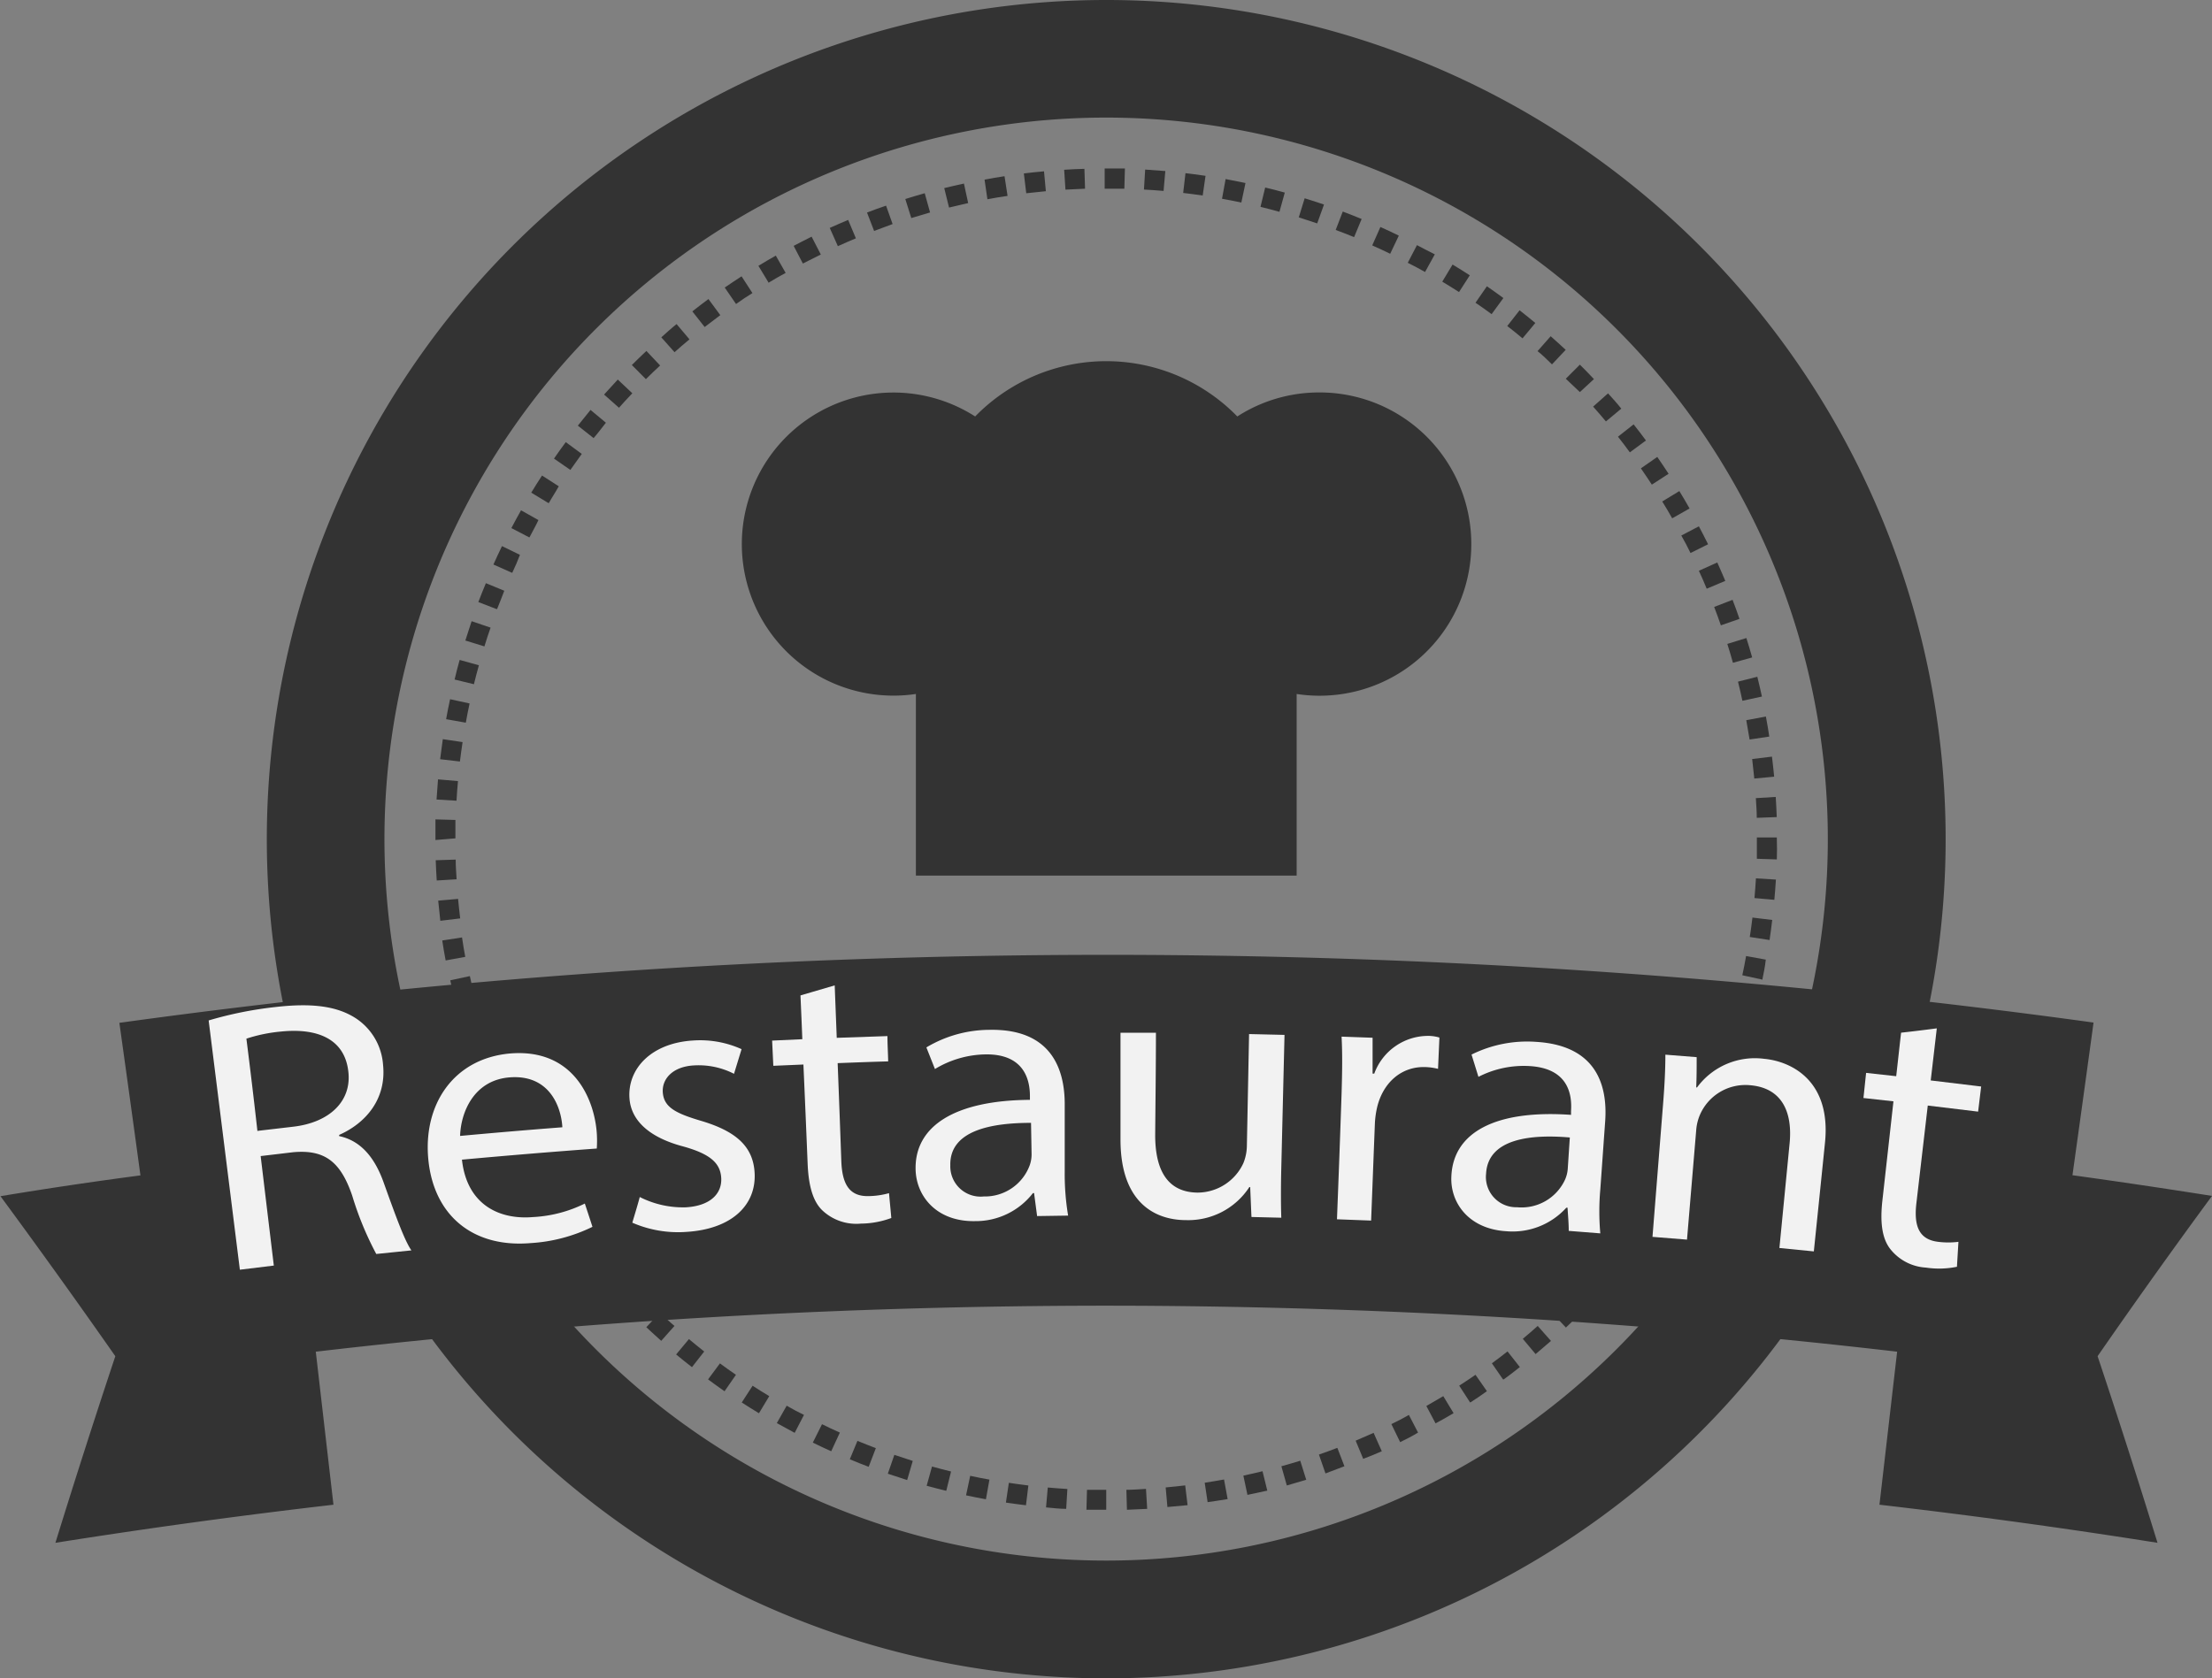 <svg id="Objects" xmlns="http://www.w3.org/2000/svg" viewBox="0 0 240.33 182.39"><rect x="0" y="0" width="240.33" height="182.39" fill="#808080" stroke="none"/><defs><style>.cls-1{fill:#333;}.cls-2{fill:#f2f2f2;}</style></defs><path class="cls-1" d="M399.22,70.84a91.2,91.2,0,1,0,91.2,91.2A91.2,91.2,0,0,0,399.22,70.84Zm0,169.6a78.41,78.41,0,1,1,78.4-78.4A78.4,78.4,0,0,1,399.22,240.44Z" transform="translate(-279.03 -70.84)"/><path class="cls-1" d="M399.21,234.92c-.74,0-1.44,0-2.14,0l.06-2.17c.7,0,1.39,0,2.09,0l0,1.75v.42Zm2.26,0-.06-2.17c.71,0,1.42-.06,2.13-.1l.13,2.17Zm-6.6-.1c-.73,0-1.46-.09-2.19-.16l.19-2.16c.71.06,1.42.12,2.13.16Zm11-.17-.19-2.16c.71-.06,1.42-.14,2.12-.22l.26,2.15C407.33,234.48,406.6,234.55,405.86,234.62Zm-15.37-.22c-.73-.09-1.46-.18-2.18-.29l.32-2.15c.7.11,1.41.2,2.12.29Zm19.74-.31-.32-2.14c.7-.11,1.4-.22,2.1-.35l.39,2.13C411.68,233.86,411,234,410.23,234.09Zm-24.09-.34c-.73-.13-1.45-.28-2.16-.43l.45-2.12c.69.15,1.39.29,2.09.41Zm28.42-.45-.45-2.12c.7-.15,1.39-.31,2.08-.48l.52,2.11C416,233,415.28,233.15,414.56,233.3Zm-32.73-.47c-.71-.17-1.42-.36-2.13-.55l.58-2.09c.69.19,1.37.37,2.07.54Zm37-.58-.59-2.09c.69-.19,1.37-.39,2.05-.6l.65,2.07Zm-41.25-.59q-1.05-.33-2.1-.69l.71-2.05c.67.23,1.35.45,2,.66Zm45.45-.72-.71-2.05c.67-.23,1.34-.48,2-.73l.77,2Zm-49.63-.72c-.69-.26-1.37-.53-2.05-.82l.83-2c.66.27,1.32.54,2,.79Zm53.74-.84-.83-2,1.95-.85.89,2Q428.17,229,427.15,229.38Zm-57.81-.85c-.68-.3-1.34-.62-2-.94l1-2c.64.32,1.28.62,1.94.91Zm61.81-1-.95-1.95c.64-.31,1.27-.63,1.9-1l1,1.92C432.46,226.92,431.81,227.25,431.15,227.57Zm-65.78-1c-.65-.35-1.3-.7-1.94-1.06l1.07-1.89c.62.35,1.25.7,1.88,1ZM435,225.53,434,223.64c.62-.35,1.23-.71,1.84-1.07l1.12,1.85Q436,225,435,225.53Zm-73.51-1.1c-.63-.38-1.25-.77-1.87-1.17l1.18-1.82c.6.39,1.2.77,1.81,1.13Zm77.26-1.18-1.18-1.82c.6-.38,1.19-.78,1.77-1.18l1.24,1.78C440,222.45,439.41,222.86,438.79,223.25Zm-81-1.21c-.6-.42-1.2-.85-1.79-1.29l1.29-1.74c.57.42,1.15.84,1.74,1.24Zm84.58-1.29L441.12,219c.58-.42,1.14-.85,1.7-1.29l1.34,1.7C443.58,219.88,443,220.32,442.41,220.75Zm-88.12-1.33c-.58-.45-1.15-.91-1.72-1.38l1.39-1.67c.55.46,1.1.91,1.66,1.35ZM445.87,218l-1.39-1.66c.55-.46,1.09-.92,1.62-1.4l1.44,1.63Zm-95-1.44c-.55-.48-1.09-1-1.62-1.48l1.48-1.58c.52.49,1.05,1,1.58,1.44Zm98.26-1.48-1.49-1.58c.52-.48,1-1,1.54-1.48l1.53,1.53C450.22,214.11,449.7,214.62,449.16,215.12ZM347.7,213.59c-.52-.52-1-1.05-1.53-1.58l1.57-1.49c.49.52,1,1,1.49,1.53ZM452.28,212l-1.58-1.48,1.44-1.58,1.62,1.44C453.27,210.94,452.78,211.48,452.28,212Zm-107.6-1.63c-.48-.54-1-1.1-1.43-1.66l1.66-1.39c.46.54.92,1.08,1.4,1.61Zm110.51-1.66-1.66-1.39c.46-.55.91-1.1,1.35-1.66l1.7,1.34C456.13,207.59,455.66,208.16,455.19,208.72ZM341.86,207c-.45-.58-.89-1.16-1.33-1.75l1.75-1.29c.42.57.85,1.14,1.29,1.7Zm116.05-1.75L456.17,204c.42-.57.84-1.15,1.24-1.74l1.79,1.23Q458.57,204.38,457.91,205.26Zm-118.66-1.79c-.41-.6-.82-1.21-1.22-1.83l1.82-1.18c.39.6.78,1.19,1.19,1.78Zm121.17-1.84-1.82-1.18c.39-.59.77-1.2,1.14-1.81l1.85,1.13Q461,200.72,460.42,201.63Zm-123.56-1.85q-.57-.93-1.11-1.89l1.89-1.07c.35.62.71,1.23,1.08,1.84Zm125.85-1.92-1.89-1.06c.35-.62.69-1.25,1-1.88l1.91,1C463.42,196.58,463.07,197.22,462.71,197.86Zm-128-1.9c-.34-.65-.67-1.3-1-2l1.95-.95c.31.64.64,1.27,1,1.9Zm130.06-2-1.95-1c.31-.64.62-1.29.91-1.94l2,.9C465.39,192.64,465.08,193.3,464.76,194Zm-132-2q-.45-1-.87-2l2-.83c.27.66.55,1.31.85,2Zm133.8-2.07-2-.83c.27-.66.54-1.32.79-2l2,.77C467.13,188.58,466.86,189.26,466.57,189.94Zm-135.48-2c-.26-.68-.51-1.37-.76-2.06l2.05-.71c.24.67.48,1.34.73,2Zm137.05-2.15-2.05-.7c.23-.68.45-1.36.67-2l2.07.64Q468.5,184.77,468.14,185.81Zm-138.49-2c-.22-.69-.43-1.4-.63-2.11l2.09-.58c.19.69.39,1.37.61,2Zm139.8-2.2-2.09-.58c.19-.68.37-1.37.54-2.06l2.11.51C469.83,180.19,469.65,180.9,469.45,181.6Zm-141-2c-.18-.72-.34-1.43-.5-2.15l2.13-.46c.15.7.31,1.4.48,2.08Zm142-2.24-2.12-.46c.15-.69.29-1.39.41-2.09l2.14.39C470.8,175.89,470.65,176.61,470.5,177.33Zm-143-2.07c-.14-.72-.26-1.44-.37-2.17l2.15-.33c.1.71.22,1.41.35,2.11ZM471.29,173l-2.15-.33c.11-.7.21-1.4.29-2.11l2.15.26C471.49,171.55,471.4,172.27,471.29,173Zm-144.42-2.09c-.08-.73-.16-1.45-.23-2.19l2.16-.19c.07.71.14,1.42.23,2.12Zm144.94-2.28-2.16-.19c.06-.71.12-1.42.16-2.14l2.17.13C471.93,167.17,471.88,167.9,471.81,168.63Zm-145.33-2.1c-.05-.73-.08-1.46-.11-2.2l2.17-.07c0,.72.06,1.43.1,2.14Zm145.6-2.29-2.17-.07q0-1.06,0-2.13v-.19h2.17V162C472.11,162.77,472.1,163.5,472.08,164.24Zm-145.74-2.11V162c0-.71,0-1.41,0-2.11l2.17.06c0,.68,0,1.36,0,2Zm143.56-2.41c0-.72-.06-1.43-.1-2.14l2.16-.13c.05.73.08,1.46.11,2.19Zm-141.27-1.86-2.17-.13c.05-.73.1-1.46.16-2.19l2.17.19C328.72,156.43,328.67,157.14,328.63,157.86Zm141-2.41c-.07-.71-.15-1.42-.23-2.12l2.15-.26c.09.72.17,1.45.24,2.18ZM329,153.6l-2.15-.25c.09-.73.19-1.46.29-2.18l2.15.32C329.18,152.19,329.09,152.89,329,153.6Zm140.12-2.39q-.17-1.05-.36-2.1l2.13-.4c.14.72.26,1.45.37,2.18Zm-139.48-1.83L327.5,149c.13-.73.27-1.45.43-2.17l2.12.46C329.9,148,329.76,148.68,329.64,149.38ZM468.34,147c-.15-.7-.31-1.4-.48-2.08l2.1-.53c.18.71.34,1.43.5,2.15ZM330.52,145.2l-2.1-.51c.17-.72.35-1.43.55-2.13l2.09.58C330.87,143.82,330.69,144.51,330.52,145.2Zm136.79-2.33c-.19-.69-.39-1.37-.61-2.05l2.07-.64c.22.69.43,1.4.63,2.11Zm-135.65-1.78-2.07-.64c.22-.71.45-1.41.68-2.1l2.06.7C332.09,139.73,331.87,140.4,331.66,141.09ZM466,138.8c-.23-.68-.48-1.34-.73-2l2-.77q.39,1,.75,2.07Zm-133-1.76-2-.77c.26-.69.54-1.37.82-2.05l2,.82C333.57,135.7,333.31,136.37,333.05,137Zm131.46-2.22c-.27-.66-.55-1.31-.85-1.95l2-.9c.3.66.59,1.34.87,2Zm-129.82-1.74-2-.89c.3-.67.61-1.34.93-2l1.95.95C335.28,131.78,335,132.43,334.69,133.08Zm128.06-2.14c-.31-.64-.63-1.27-1-1.9l1.91-1c.34.64.68,1.3,1,1.95Zm-126.19-1.71-1.92-1c.34-.65.69-1.29,1.05-1.93l1.89,1.06C337.23,128,336.89,128.6,336.56,129.23Zm124.2-2.06q-.52-.93-1.08-1.83l1.86-1.13q.57.93,1.11,1.89Zm-122.1-1.66-1.86-1.13q.57-.94,1.17-1.86l1.82,1.17C339.41,124.29,339,124.9,338.66,125.51Zm119.89-2c-.39-.6-.79-1.19-1.19-1.77l1.78-1.24c.42.6.82,1.21,1.23,1.83ZM341,121.91l-1.78-1.23c.41-.6.84-1.2,1.28-1.79l1.74,1.28ZM456.11,120c-.42-.58-.85-1.14-1.29-1.7l1.7-1.34c.46.57.9,1.16,1.34,1.75Zm-112.6-1.56-1.7-1.34q.68-.85,1.38-1.71l1.67,1.39C344.4,117.36,344,117.91,343.51,118.47Zm110-1.8c-.45-.54-.92-1.08-1.39-1.61l1.62-1.44c.49.54,1,1.1,1.44,1.66Zm-107.22-1.48-1.63-1.44c.49-.55,1-1.09,1.49-1.63l1.58,1.49C347.2,114.13,346.72,114.66,346.25,115.19Zm104.39-1.71L449.15,112l1.53-1.53c.52.52,1,1,1.53,1.57Zm-101.47-1.4-1.53-1.54c.52-.51,1-1,1.58-1.53l1.49,1.58C350.19,111.08,349.68,111.57,349.17,112.08Zm98.44-1.61c-.51-.49-1-1-1.57-1.44l1.43-1.62c.55.48,1.1,1,1.63,1.48Zm-95.33-1.32-1.44-1.62c.55-.49,1.1-1,1.66-1.44l1.4,1.66C353.35,108.21,352.81,108.67,352.28,109.15Zm92.13-1.51c-.54-.46-1.1-.9-1.66-1.34l1.34-1.71c.57.45,1.15.91,1.71,1.38Zm-88.86-1.23-1.34-1.7c.58-.46,1.16-.9,1.75-1.34l1.29,1.75C356.68,105.54,356.11,106,355.55,106.41Zm85.5-1.4c-.58-.43-1.16-.84-1.75-1.24l1.24-1.79c.6.42,1.2.84,1.79,1.28ZM359,103.88l-1.23-1.79c.6-.41,1.21-.82,1.83-1.22l1.18,1.82C360.16,103.07,359.57,103.47,359,103.88Zm78.55-1.3c-.6-.39-1.21-.76-1.82-1.13l1.12-1.86c.63.38,1.26.77,1.87,1.17Zm-75-1-1.12-1.85q.93-.57,1.89-1.11l1.07,1.88C363.78,100.82,363.17,101.18,362.56,101.55Zm71.31-1.18c-.62-.35-1.25-.69-1.88-1l1-1.92c.65.34,1.3.69,1.94,1Zm-67.6-.92-1-1.92c.64-.34,1.3-.67,1.95-1l1,1.94Zm63.81-1.06c-.65-.32-1.29-.62-1.95-.91l.89-2c.68.3,1.34.61,2,.94Zm-60-.81-.89-2c.66-.3,1.34-.59,2-.87l.84,2C371.39,97,370.74,97.29,370.09,97.58Zm56.08-1c-.66-.27-1.32-.53-2-.78l.77-2c.68.26,1.37.53,2.05.81ZM374,95.94l-.77-2q1-.39,2.07-.75l.71,2C375.36,95.44,374.69,95.69,374,95.94Zm48.14-.82c-.67-.23-1.35-.45-2-.66l.64-2.07c.7.21,1.4.44,2.1.68Zm-44.1-.58-.65-2.07c.7-.22,1.4-.43,2.11-.63l.58,2.09Zm40-.68c-.68-.19-1.37-.37-2.06-.54l.51-2.1c.72.17,1.43.35,2.13.55Zm-35.9-.47-.52-2.11c.71-.17,1.42-.34,2.14-.49l.46,2.12C383.55,93.06,382.86,93.22,382.17,93.39Zm31.76-.54c-.7-.15-1.4-.28-2.1-.41l.39-2.14,2.16.43Zm-27.59-.36L386,90.36c.72-.14,1.44-.26,2.17-.37l.33,2.14C387.74,92.24,387,92.36,386.34,92.49Zm23.39-.4c-.71-.1-1.41-.2-2.12-.28l.25-2.15c.73.08,1.46.18,2.18.29Zm-19.17-.25-.26-2.15c.73-.09,1.46-.17,2.19-.23l.2,2.16C392,91.68,391.27,91.76,390.56,91.84Zm14.92-.25q-1.05-.09-2.13-.15l.13-2.17,2.19.16Zm-10.66-.14-.14-2.16c.73-.05,1.47-.08,2.2-.1l.07,2.16Zm6.4-.1c-.66,0-1.33,0-2,0h-.14V89.15h.13c.73,0,1.39,0,2.07,0Z" transform="translate(-279.03 -70.84)"/><path class="cls-1" d="M422.36,113.49a16.41,16.41,0,0,0-8.9,2.61,19.88,19.88,0,0,0-28.48,0,16.47,16.47,0,1,0-8.89,30.34,16.53,16.53,0,0,0,2.45-.18V166h41.37V146.26a16.48,16.48,0,1,0,2.45-32.77Z" transform="translate(-279.03 -70.84)"/><path class="cls-1" d="M519.36,200.81q-7.58-1.2-15.16-2.25,1.16-8.3,2.29-16.59a783.74,783.74,0,0,0-106.87-7.36h-.8A784,784,0,0,0,292,182q1.16,8.29,2.29,16.58-7.61,1-15.21,2.26,6.36,8.64,12.48,17.39-3.37,10.13-6.51,20.28,15.08-2.39,30.21-4.14l-1.92-16.63a744,744,0,0,1,85.55-5h.76a745.3,745.3,0,0,1,85.5,5l-1.92,16.63q15.13,1.75,30.21,4.14-3.13-10.15-6.51-20.28Q513,209.46,519.36,200.81Z" transform="translate(-279.03 -70.84)"/><path class="cls-2" d="M301.7,181.74a41.31,41.31,0,0,1,7.28-1.46c4.09-.47,6.81-.06,8.82,1.3a6.61,6.61,0,0,1,2.85,5c.37,3.64-1.81,6.29-4.77,7.6v.13c2.33.49,3.87,2.31,4.85,5.09,1.34,3.74,2.29,6.33,3,7.33l-3.82.39a34.86,34.86,0,0,1-2.62-6.36c-1.27-3.7-3-5-6.4-4.7l-3.54.42q.72,6,1.43,11.9l-3.69.45Zm5.33,12,3.85-.45c4-.46,6.35-2.81,6-5.95-.37-3.55-3.3-4.81-7.35-4.39a16.93,16.93,0,0,0-3.73.77Q306.44,188.76,307,193.77Z" transform="translate(-279.03 -70.84)"/><path class="cls-2" d="M329.22,196.87c.53,4.85,4,6.55,7.71,6.24a14.38,14.38,0,0,0,5.64-1.47c.28.85.56,1.69.83,2.53a17.68,17.68,0,0,1-6.75,1.77c-6.33.52-10.49-3.09-11.08-9.06s2.71-11,8.88-11.55c6.92-.57,9.16,5,9.42,8.65a12.72,12.72,0,0,1,0,1.68Q336.53,196.2,329.22,196.87Zm10.91-3.52c-.13-2.29-1.45-5.78-5.77-5.42-3.88.33-5.27,3.84-5.34,6.36Q334.57,193.78,340.13,193.35Z" transform="translate(-279.03 -70.84)"/><path class="cls-2" d="M348.54,200.93a10.37,10.37,0,0,0,5,1.12c2.73-.16,3.94-1.54,3.85-3.18s-1.21-2.61-4.07-3.42c-3.83-1-5.74-2.89-5.9-5.26-.22-3.19,2.36-6,6.92-6.27a10.94,10.94,0,0,1,5.26.94l-.82,2.68a8.41,8.41,0,0,0-4.38-.91c-2.26.13-3.45,1.44-3.36,2.91.11,1.64,1.41,2.3,4.19,3.12,3.71,1.11,5.65,2.74,5.79,5.69.17,3.49-2.52,6.07-7.41,6.37a12.45,12.45,0,0,1-5.88-1C348,202.8,348.29,201.87,348.54,200.93Z" transform="translate(-279.03 -70.84)"/><path class="cls-2" d="M369.72,177.93c.07,1.9.15,3.8.22,5.7l5.51-.19c0,.92.06,1.83.08,2.75-1.83.05-3.66.12-5.49.19q.21,5.34.4,10.7c.1,2.46.88,3.82,3,3.75a8.56,8.56,0,0,0,2.18-.32c.08.9.17,1.8.25,2.7a9.78,9.78,0,0,1-3.31.61,5.37,5.37,0,0,1-4.11-1.37c-1.11-1-1.57-2.77-1.67-5.1q-.22-5.41-.46-10.82l-3.27.14-.13-2.74,3.28-.15c-.06-1.59-.13-3.17-.2-4.76Z" transform="translate(-279.03 -70.84)"/><path class="cls-2" d="M391.71,203l-.33-2.5h-.12a7.86,7.86,0,0,1-6.28,3.05c-4.17.08-6.38-2.68-6.47-5.56-.14-4.79,4.3-7.57,12.42-7.62v-.41c0-1.64-.53-4.6-4.85-4.53a10.92,10.92,0,0,0-5.47,1.59l-.93-2.35a13.46,13.46,0,0,1,6.92-1.91c6.49-.1,8.09,4.06,8.11,8,0,2.48,0,5,0,7.43a27.39,27.39,0,0,0,.37,4.76Zm-.66-10.13c-4.16,0-8.86.76-8.77,4.62a3.29,3.29,0,0,0,3.63,3.38,5.19,5.19,0,0,0,5-3.4,3.57,3.57,0,0,0,.2-1.15Z" transform="translate(-279.03 -70.84)"/><path class="cls-2" d="M418.24,197.76c-.05,2.05-.05,3.85,0,5.42L415,203.1c-.05-1.08-.09-2.16-.14-3.25h-.09a7.92,7.92,0,0,1-6.89,3.59c-3.24,0-7.11-1.78-7.11-8.75l0-11.61,3.85,0c0,3.66-.05,7.33-.08,11s1.16,6.32,4.58,6.37a5.5,5.5,0,0,0,5-3.2,5.16,5.16,0,0,0,.38-1.84l.24-12.19,3.85.09Z" transform="translate(-279.03 -70.84)"/><path class="cls-2" d="M424.79,189.7c.07-2.34.1-4.35,0-6.2l3.37.12c0,1.3,0,2.6,0,3.9h.18a6.24,6.24,0,0,1,6-4.1,4.27,4.27,0,0,1,1.08.18l-.15,3.4a6.52,6.52,0,0,0-1.31-.19c-2.7-.12-4.7,1.74-5.32,4.42a9.88,9.88,0,0,0-.23,1.68c-.14,3.52-.27,7.05-.41,10.58l-3.71-.14Q424.56,196.53,424.79,189.7Z" transform="translate(-279.03 -70.84)"/><path class="cls-2" d="M449.47,204.61c0-.84-.08-1.68-.13-2.52h-.13a7.87,7.87,0,0,1-6.49,2.56c-4.17-.24-6.16-3.16-6-6,.22-4.79,4.86-7.22,13-6.65l0-.41c.11-1.64-.17-4.63-4.49-4.89a10.77,10.77,0,0,0-5.57,1.17l-.75-2.42a13.56,13.56,0,0,1,7.05-1.38c6.48.4,7.75,4.67,7.47,8.63-.18,2.47-.35,4.94-.53,7.41a27,27,0,0,0,0,4.77Zm.12-10.15c-4.14-.36-8.89.08-9.1,3.93a3.29,3.29,0,0,0,3.36,3.65,5.2,5.2,0,0,0,5.22-3,3.56,3.56,0,0,0,.29-1.13C449.44,196.75,449.51,195.6,449.59,194.46Z" transform="translate(-279.03 -70.84)"/><path class="cls-2" d="M459.72,190.83c.16-2,.25-3.73.25-5.37l3.4.27c0,1.1,0,2.2-.05,3.29h.09a7.8,7.8,0,0,1,7.29-3.11c2.93.27,7.31,2.36,6.61,9.14q-.6,5.9-1.21,11.79l-3.74-.37,1.11-11.39c.31-3.19-.69-6-4.3-6.3a5.38,5.38,0,0,0-5.45,3.23,5.19,5.19,0,0,0-.4,1.66l-1,11.89-3.75-.3Z" transform="translate(-279.03 -70.84)"/><path class="cls-2" d="M489.46,182.6l-.66,5.66,5.48.66-.33,2.73-5.47-.66q-.62,5.32-1.24,10.64c-.28,2.45.28,3.92,2.37,4.17a8.85,8.85,0,0,0,2.2,0c-.05.91-.11,1.81-.16,2.71a9.62,9.62,0,0,1-3.37.09,5.33,5.33,0,0,1-3.86-2c-.94-1.18-1.13-3-.87-5.3l1.2-10.77-3.26-.36c.1-.91.19-1.82.29-2.73l3.27.36c.18-1.58.35-3.16.53-4.73C486.87,182.93,488.16,182.77,489.46,182.6Z" transform="translate(-279.03 -70.84)"/></svg>